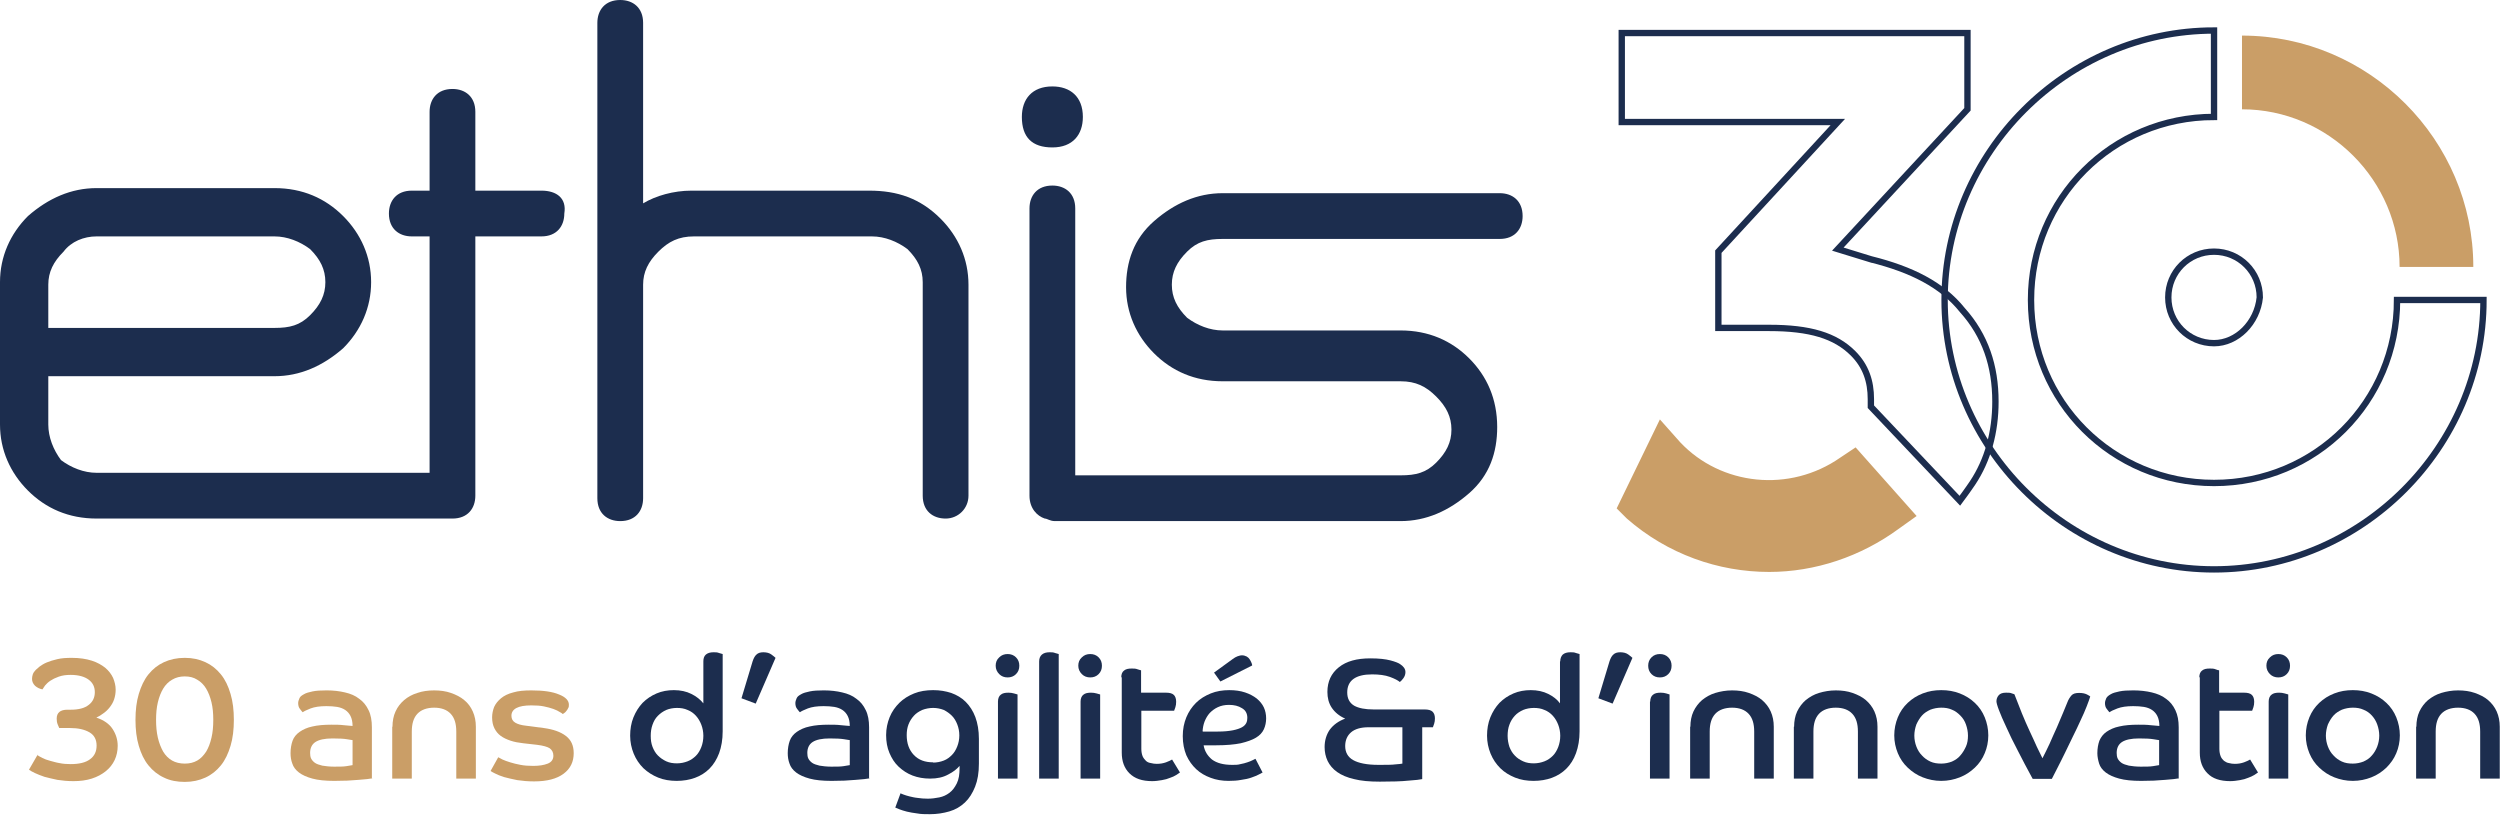 <?xml version="1.0" encoding="UTF-8"?>
<svg id="Calque_2" data-name="Calque 2" xmlns="http://www.w3.org/2000/svg" viewBox="0 0 98.35 32.05">
  <defs>
    <style>
      .cls-1 {
        fill: #ca9e67;
      }

      .cls-2 {
        fill: #1c2d4e;
      }

      .cls-3 {
        isolation: isolate;
      }

      .cls-4 {
        fill: none;
        stroke: #1c2d4e;
        stroke-miterlimit: 10;
        stroke-width: .25px;
      }
    </style>
  </defs>
  <g id="Calque_1-2" data-name="Calque 1">
    <g>
      <g>
        <path class="cls-4" d="m87.1,13.5c-1,0-1.8-.8-1.8-1.8s.8-1.8,1.8-1.8,1.8.8,1.8,1.8c-.1,1-.9,1.8-1.8,1.8Z"/>
        <path class="cls-4" d="m94.3,11.8c0,4-3.2,7.2-7.2,7.2s-7.2-3.2-7.2-7.2,3.2-7.2,7.2-7.2V1.2c-5.8,0-10.6,4.8-10.6,10.6s4.8,10.6,10.6,10.6,10.6-4.8,10.6-10.6h-3.4Z"/>
        <path class="cls-1" d="m88.2,4.3c3.4,0,6.2,2.8,6.2,6.2h2.9c0-5-4.1-9.1-9.1-9.1v2.9Z"/>
        <g class="cls-3">
          <g class="cls-3">
            <path class="cls-1" d="m1.46,29.7c.05.04.12.07.21.12.08.04.18.08.3.11s.24.07.37.09c.14.03.28.04.44.04.33,0,.59-.06.76-.19.18-.13.26-.31.26-.54s-.09-.41-.28-.52c-.19-.11-.44-.17-.77-.17h-.42s-.03-.07-.06-.14c-.03-.07-.04-.15-.04-.23,0-.23.14-.35.42-.35h.13c.31,0,.55-.06.71-.19.16-.12.24-.29.24-.5s-.08-.37-.24-.49c-.16-.12-.4-.19-.71-.19-.18,0-.33.02-.47.07s-.24.1-.33.16c-.09.06-.16.13-.21.19-.05.07-.08.12-.1.15-.11-.02-.21-.07-.29-.14-.08-.08-.12-.17-.12-.27,0-.06.01-.12.03-.18.02-.06.06-.12.12-.18.03-.03.08-.07.15-.13.07-.05.16-.11.28-.16s.25-.09.42-.13.35-.05.57-.05c.3,0,.56.04.78.11s.39.17.53.28c.14.12.24.25.31.4.06.15.1.3.1.46,0,.13-.02.26-.06.38-.04.12-.1.22-.17.31-.07.09-.15.17-.25.24-.09.07-.19.13-.28.17.3.1.51.25.64.45.13.2.2.42.2.66,0,.2-.04.39-.12.56-.08.17-.2.32-.35.44-.15.12-.33.22-.55.29-.22.07-.46.1-.72.1-.23,0-.44-.02-.63-.05-.19-.04-.36-.08-.51-.12-.15-.05-.27-.1-.38-.15-.1-.05-.18-.09-.23-.13l.34-.59Z"/>
            <path class="cls-1" d="m5.33,28.32c0-.38.04-.72.13-1.02.09-.3.21-.56.38-.77.17-.21.37-.37.61-.48.24-.11.51-.17.82-.17s.57.06.81.17c.24.11.44.27.61.48.17.21.29.46.38.77.09.3.13.64.13,1.02s-.04.72-.13,1.02c-.09.3-.21.56-.38.77-.17.21-.37.37-.61.48-.24.11-.51.17-.81.17s-.58-.05-.82-.17c-.24-.11-.44-.27-.61-.48-.17-.21-.29-.46-.38-.77-.09-.3-.13-.64-.13-1.02Zm1.94,1.72c.19,0,.35-.04.49-.12.14-.08.25-.2.35-.35.09-.15.16-.33.21-.55.05-.21.07-.44.07-.7s-.02-.48-.07-.69c-.05-.21-.12-.39-.21-.54-.09-.15-.21-.27-.35-.35-.14-.09-.3-.13-.49-.13s-.35.04-.5.13c-.14.08-.26.2-.35.35-.09.15-.16.33-.21.54-.05.21-.07.44-.07.69s.02.48.07.7c.05.21.12.39.21.55.09.15.21.27.35.35.14.08.31.12.5.12Z"/>
            <path class="cls-1" d="m14.65,30.62s-.12.02-.21.03c-.1.01-.21.02-.34.03-.13.01-.28.02-.44.03-.16,0-.33.01-.51.01-.35,0-.64-.03-.86-.09-.22-.06-.4-.14-.53-.24-.13-.1-.22-.22-.26-.35-.05-.13-.07-.27-.07-.41,0-.18.03-.35.08-.49s.15-.26.28-.35c.13-.09.3-.17.5-.21.21-.05.46-.07.75-.07.17,0,.33,0,.49.02s.27.02.34.03c0-.16-.03-.29-.08-.39-.05-.1-.12-.18-.21-.24s-.2-.1-.32-.12-.27-.03-.42-.03c-.26,0-.46.03-.62.09-.15.06-.26.11-.31.15-.03-.02-.06-.07-.11-.13-.05-.06-.07-.14-.07-.23,0-.06.02-.12.05-.19s.09-.11.18-.16c.08-.05.2-.08.34-.11.14-.03.33-.04.55-.04.27,0,.51.03.72.08.22.05.41.13.56.25.16.11.28.26.37.45.09.18.13.41.13.67v2.03Zm-.76-1.5s-.13-.02-.25-.04c-.12-.02-.31-.03-.56-.03-.31,0-.53.05-.67.14-.14.09-.21.24-.21.43,0,.08.01.16.04.22s.08.12.15.17c.07.05.17.08.29.11.12.02.28.04.46.04.21,0,.37,0,.49-.02.12-.02.2-.03.24-.04v-.98Z"/>
            <path class="cls-1" d="m15.44,28.59c0-.22.04-.43.12-.6.08-.18.2-.33.34-.45s.32-.22.52-.28c.2-.07.42-.1.66-.1s.46.03.66.1c.2.07.38.16.52.28.15.12.26.27.34.45s.12.38.12.6v2.04h-.77v-1.85c0-.31-.07-.54-.22-.7-.15-.16-.37-.24-.65-.24s-.51.08-.66.24c-.15.16-.22.39-.22.7v1.85h-.77v-2.04Z"/>
            <path class="cls-1" d="m19.6,29.79s.09.05.17.09c.08.04.18.07.3.11.12.04.26.07.41.1.15.03.32.04.5.04.23,0,.42-.03.57-.09s.22-.17.22-.31c0-.13-.05-.22-.14-.29-.09-.06-.26-.11-.51-.14l-.53-.06c-.18-.02-.35-.05-.5-.1-.15-.05-.28-.11-.39-.19s-.19-.18-.25-.3c-.06-.12-.09-.26-.09-.43,0-.14.03-.28.08-.41.06-.13.15-.24.27-.34.12-.1.28-.18.48-.23.2-.06.43-.08.71-.08.47,0,.83.05,1.09.16.26.1.39.24.39.4,0,.05,0,.1-.03.14-.02.04-.04.08-.07.11-.02.03-.05.06-.08.08-.03.02-.05.03-.06.04-.02-.02-.06-.05-.12-.08-.06-.04-.14-.08-.25-.12s-.23-.07-.37-.1c-.14-.03-.31-.04-.5-.04-.52,0-.78.14-.78.41,0,.12.05.21.15.27.1.06.24.1.43.12l.69.09c.37.05.66.15.87.31.21.16.31.38.31.68,0,.34-.13.61-.4.81-.27.2-.65.3-1.16.3-.24,0-.46-.02-.66-.05-.2-.04-.37-.08-.52-.12-.15-.05-.26-.09-.35-.14-.09-.04-.15-.08-.18-.1l.29-.52Z"/>
          </g>
          <g class="cls-3">
            <path class="cls-2" d="m27.67,26.02c0-.12.03-.21.1-.27.07-.06.17-.09.3-.09.08,0,.15,0,.22.03.07.02.11.03.14.04v3.04c0,.33-.05.61-.14.86-.09.24-.22.45-.38.61-.16.16-.35.28-.57.36-.22.08-.46.12-.72.12s-.51-.04-.73-.13-.41-.21-.58-.37c-.16-.16-.29-.35-.38-.57-.09-.22-.14-.46-.14-.71s.04-.5.13-.72c.09-.22.21-.41.36-.57.16-.16.34-.28.55-.37.21-.09.44-.13.68-.13.26,0,.49.05.69.15.2.1.35.22.47.37v-1.65Zm0,2.92c0-.15-.03-.3-.08-.43s-.12-.25-.21-.35c-.09-.1-.2-.18-.33-.23-.13-.06-.27-.08-.42-.08s-.3.03-.42.08c-.13.06-.23.13-.33.23s-.16.21-.21.35-.07.28-.07.44.02.3.07.43.12.25.21.34.2.17.33.23c.13.06.27.08.42.08s.29-.03.42-.08c.13-.05.24-.13.33-.22.09-.09.16-.21.21-.34.05-.13.08-.28.08-.44Z"/>
            <path class="cls-2" d="m29.61,26.01c.04-.12.09-.21.15-.26.06-.06.15-.09.27-.09.13,0,.24.03.32.09.08.06.13.1.16.13l-.78,1.8-.56-.21.44-1.46Z"/>
            <path class="cls-2" d="m34.21,30.62s-.12.02-.21.03c-.1.01-.21.02-.34.03-.13.01-.28.02-.44.03-.16,0-.33.01-.51.01-.35,0-.64-.03-.86-.09-.22-.06-.4-.14-.53-.24-.13-.1-.22-.22-.26-.35-.05-.13-.07-.27-.07-.41,0-.18.03-.35.08-.49s.15-.26.28-.35c.13-.09.3-.17.5-.21.21-.05.46-.07.75-.07.17,0,.33,0,.49.02s.27.02.34.03c0-.16-.03-.29-.08-.39-.05-.1-.12-.18-.21-.24s-.2-.1-.32-.12-.27-.03-.42-.03c-.26,0-.46.03-.62.09-.15.06-.26.11-.31.15-.03-.02-.06-.07-.11-.13-.05-.06-.07-.14-.07-.23,0-.06.02-.12.05-.19s.09-.11.18-.16c.08-.05.2-.08.34-.11.14-.03.33-.04.55-.04.27,0,.51.03.72.08.22.05.41.13.56.25.16.11.28.26.37.45.09.18.13.41.13.67v2.03Zm-.76-1.5s-.13-.02-.25-.04c-.12-.02-.31-.03-.56-.03-.31,0-.53.05-.67.14-.14.09-.21.24-.21.43,0,.08.01.16.04.22s.08.12.15.17c.07.05.17.08.29.11.12.02.28.04.46.04.21,0,.37,0,.49-.02.12-.02.2-.03.24-.04v-.98Z"/>
            <path class="cls-2" d="m35.43,31.21s.06.03.12.05c.06.02.14.05.23.07.09.02.2.05.32.06.12.02.26.03.4.03.15,0,.3-.02.45-.05.15-.03.28-.09.4-.18.12-.09.21-.21.29-.37s.11-.36.11-.61v-.08c-.1.12-.25.24-.45.34-.2.11-.43.16-.71.16-.25,0-.48-.04-.69-.12s-.39-.2-.55-.35-.27-.33-.36-.54c-.09-.21-.13-.45-.13-.7s.05-.49.14-.71.22-.4.38-.56c.16-.16.36-.28.58-.37s.48-.13.75-.13.49.04.71.11c.22.08.41.19.57.35.16.16.29.36.38.6.09.24.14.53.14.86v.97c0,.36-.05.66-.15.91s-.23.46-.4.62c-.17.16-.37.28-.61.35-.24.07-.49.11-.77.11-.18,0-.35,0-.5-.03-.15-.02-.28-.04-.4-.07s-.21-.06-.29-.09c-.08-.03-.13-.05-.17-.07l.21-.57Zm1.28-1.21c.15,0,.29-.03.42-.08.13-.05.23-.13.32-.22s.16-.21.21-.34c.05-.13.08-.27.08-.43s-.03-.3-.08-.43c-.05-.13-.12-.25-.21-.34s-.2-.17-.32-.23c-.13-.05-.27-.08-.42-.08s-.3.03-.43.08c-.13.06-.24.13-.33.23-.09.1-.16.21-.21.34-.05.13-.07.27-.07.42,0,.32.09.58.28.78.19.2.44.29.76.29Z"/>
            <path class="cls-2" d="m39.64,25.73c.13,0,.24.04.33.13s.13.2.13.33-.04.24-.13.33-.2.13-.33.13-.24-.04-.33-.13c-.09-.09-.14-.2-.14-.33s.04-.24.14-.33c.09-.09.2-.13.33-.13Zm-.38,1.87c0-.12.04-.22.11-.27.07-.06.17-.08.3-.08.08,0,.15.01.22.03.07.02.11.03.14.04v3.31h-.77v-3.03Z"/>
            <path class="cls-2" d="m40.88,26.02c0-.12.04-.21.11-.27.07-.06.17-.09.3-.09.08,0,.15,0,.22.03.07.02.11.03.14.04v4.9h-.77v-4.61Z"/>
            <path class="cls-2" d="m42.89,25.73c.13,0,.24.04.33.13s.13.2.13.33-.04.24-.13.33-.2.13-.33.13-.24-.04-.33-.13c-.09-.09-.14-.2-.14-.33s.04-.24.14-.33c.09-.09.2-.13.33-.13Zm-.38,1.87c0-.12.04-.22.11-.27.07-.06.17-.08.3-.08.08,0,.15.01.22.03.07.02.11.03.14.04v3.31h-.77v-3.03Z"/>
            <path class="cls-2" d="m44.11,26.65c0-.13.04-.22.11-.27.07-.06.17-.08.3-.08.08,0,.16,0,.23.03.07.02.12.04.14.04v.88h.98c.15,0,.25.03.31.09.06.06.09.15.09.27,0,.08-.01.15-.03.21s-.04.11-.05.14h-1.29v1.5c0,.12.02.21.05.29.03.07.08.13.13.18s.12.08.2.09c.07.02.15.03.23.03.13,0,.25-.02.36-.06.11-.04.19-.08.24-.11l.31.51s-.09.06-.15.1c-.06.04-.15.08-.24.11-.09.04-.2.07-.32.09-.12.02-.25.04-.38.04-.4,0-.69-.1-.9-.31-.2-.2-.3-.47-.3-.81v-2.97Z"/>
            <path class="cls-2" d="m49.69,30.38s-.09.05-.17.09c-.08.04-.17.08-.29.12-.11.04-.25.07-.4.09-.15.03-.32.04-.5.04-.25,0-.49-.04-.7-.12-.22-.08-.41-.19-.57-.34-.16-.15-.29-.33-.39-.55-.09-.22-.14-.47-.14-.75s.05-.52.14-.74.22-.41.38-.57c.16-.16.36-.28.58-.37.22-.09.47-.13.73-.13.23,0,.44.03.62.09s.33.14.46.24c.12.1.22.22.28.35s.09.28.09.43-.03.3-.09.43c-.06.13-.16.24-.31.33s-.35.16-.6.22c-.25.05-.57.08-.96.08-.09,0-.17,0-.25,0s-.16,0-.25,0c.04.23.15.41.33.56.19.14.45.21.8.21.12,0,.22,0,.32-.03.1-.02.19-.04.27-.07.08-.03.15-.05.2-.08.06-.03.1-.05.12-.06l.28.54Zm-2.37-1.6c.1,0,.2,0,.3,0h.28c.25,0,.45-.02.6-.05.15-.03.27-.07.36-.12.09-.05.14-.11.17-.17.03-.06.04-.13.04-.2,0-.17-.07-.3-.21-.38-.14-.09-.31-.13-.51-.13-.17,0-.31.03-.44.09s-.23.14-.32.23c-.09.1-.15.21-.2.33-.05.13-.07.25-.08.38Zm.44-2.32l.73-.53c.07-.05.13-.09.19-.11s.12-.04.18-.04c.07,0,.13.02.19.05.05.03.09.07.12.12s.05.09.07.14.02.08.02.09l-1.25.63-.25-.35Z"/>
            <path class="cls-2" d="m56.05,27.91c.14,0,.25.03.31.09.06.06.09.15.09.26,0,.08-.01.15-.03.21s-.04.11-.05.14h-.42v2.04c-.08.02-.26.04-.54.06-.28.03-.65.04-1.13.04-.4,0-.74-.03-1.01-.1-.27-.06-.5-.16-.67-.28-.17-.12-.29-.27-.37-.43-.08-.17-.12-.35-.12-.55,0-.26.07-.49.2-.68.14-.19.34-.34.61-.44-.23-.1-.41-.25-.53-.43-.12-.18-.17-.39-.17-.62,0-.41.15-.73.45-.97.3-.24.71-.35,1.24-.35.34,0,.6.03.79.08s.31.1.37.14c.14.09.22.19.22.32,0,.09-.03.17-.08.24s-.1.12-.14.15c-.07-.06-.2-.13-.39-.2s-.43-.1-.7-.1c-.65,0-.98.24-.98.71,0,.24.09.41.27.52.18.1.43.15.77.15h2.02Zm-.88.7h-1.33c-.31,0-.54.07-.69.2-.15.13-.23.31-.23.54,0,.24.1.43.31.55.21.12.54.19,1,.19.31,0,.53,0,.67-.02.14-.01.23-.02.27-.03v-1.42Z"/>
            <path class="cls-2" d="m61.38,26.02c0-.12.04-.21.1-.27.07-.06.17-.09.3-.09.08,0,.15,0,.22.03.07.02.11.03.14.04v3.04c0,.33-.05.61-.14.86s-.22.45-.38.61c-.16.16-.35.28-.57.36-.22.08-.46.12-.72.12s-.51-.04-.73-.13-.42-.21-.58-.37c-.16-.16-.29-.35-.38-.57-.09-.22-.14-.46-.14-.71s.04-.5.13-.72c.09-.22.21-.41.36-.57.16-.16.34-.28.55-.37.21-.09.44-.13.68-.13.26,0,.49.05.69.15.2.1.35.22.46.37v-1.65Zm0,2.92c0-.15-.03-.3-.08-.43s-.12-.25-.21-.35c-.09-.1-.2-.18-.33-.23-.13-.06-.27-.08-.42-.08s-.3.03-.42.08c-.13.06-.24.13-.33.23-.09.1-.16.21-.21.35-.05.13-.07.28-.07.44s.03.3.07.43c.05.13.12.25.21.34.09.1.2.17.33.23.13.06.27.08.42.08s.29-.03.42-.08c.13-.05.24-.13.33-.22.09-.09.16-.21.21-.34.05-.13.08-.28.08-.44Z"/>
            <path class="cls-2" d="m63.32,26.01c.04-.12.09-.21.15-.26.06-.06.15-.09.27-.09.13,0,.24.03.32.09.08.06.13.1.16.13l-.78,1.8-.56-.21.44-1.46Z"/>
            <path class="cls-2" d="m65.3,25.73c.13,0,.24.04.33.13s.13.2.13.33-.04.24-.13.33-.2.13-.33.13-.24-.04-.33-.13-.13-.2-.13-.33.04-.24.13-.33.2-.13.33-.13Zm-.38,1.87c0-.12.04-.22.11-.27.07-.06.17-.08.3-.08.08,0,.16.01.22.03.07.02.11.03.13.04v3.31h-.77v-3.03Z"/>
            <path class="cls-2" d="m66.5,28.59c0-.22.04-.43.12-.6s.2-.33.34-.45c.15-.12.32-.22.52-.28s.42-.1.66-.1.46.03.66.1.38.16.52.28.26.27.34.45.12.38.12.6v2.04h-.77v-1.85c0-.31-.07-.54-.22-.7-.15-.16-.37-.24-.65-.24s-.51.08-.66.24c-.15.16-.22.39-.22.7v1.85h-.77v-2.04Z"/>
            <path class="cls-2" d="m70.58,28.59c0-.22.04-.43.12-.6s.2-.33.34-.45c.15-.12.32-.22.52-.28s.42-.1.66-.1.46.03.66.1.38.16.52.28.26.27.34.45.12.38.12.6v2.04h-.77v-1.85c0-.31-.07-.54-.22-.7-.15-.16-.37-.24-.65-.24s-.51.08-.66.24c-.15.16-.22.39-.22.7v1.85h-.77v-2.04Z"/>
            <path class="cls-2" d="m76.37,27.15c.26,0,.5.04.73.13.23.09.42.21.59.37.17.16.3.35.39.57.09.22.14.46.14.71s-.05.49-.14.7c-.09.22-.22.41-.39.57-.17.16-.36.29-.59.38-.23.09-.47.14-.73.14s-.5-.05-.73-.14c-.23-.09-.42-.22-.59-.38-.17-.16-.3-.35-.39-.57-.09-.22-.14-.45-.14-.7s.05-.49.14-.71c.09-.22.22-.41.39-.57.17-.16.36-.28.59-.37.23-.09.47-.13.73-.13Zm0,2.89c.15,0,.29-.03.42-.08.13-.06.24-.13.33-.24.09-.1.16-.22.22-.35s.08-.28.08-.43-.03-.3-.08-.44c-.05-.14-.12-.25-.22-.35s-.2-.18-.33-.23c-.13-.06-.27-.08-.42-.08s-.3.03-.43.08c-.13.06-.24.13-.33.23-.09.1-.16.22-.22.35-.05.14-.08.29-.08.44s.03.3.08.43.12.25.22.35c.09.1.2.18.33.24.13.06.27.08.43.08Z"/>
            <path class="cls-2" d="m79.96,30.63c-.21-.39-.41-.76-.58-1.1-.18-.34-.33-.65-.45-.92-.13-.27-.22-.49-.29-.67s-.1-.3-.1-.35c0-.09.03-.17.09-.24.06-.07.16-.1.29-.1.09,0,.17,0,.23.03.06.02.1.03.1.04.09.24.19.49.29.74.1.25.21.49.31.71.1.22.2.42.28.61.09.18.16.33.22.45.08-.16.18-.35.28-.57.1-.22.19-.44.29-.65.09-.22.17-.41.25-.59.07-.18.13-.31.16-.39.04-.11.1-.2.16-.27.06-.07.16-.1.3-.1.13,0,.23.02.31.06.08.04.12.07.13.08-.03.09-.07.22-.14.39s-.14.35-.24.55c-.09.2-.19.41-.3.63-.11.22-.21.44-.31.64-.1.21-.2.4-.29.58s-.17.33-.23.45h-.75Z"/>
            <path class="cls-2" d="m85.72,30.62s-.12.02-.21.03c-.1.01-.21.02-.34.03-.13.01-.28.02-.44.03-.16,0-.33.01-.5.01-.35,0-.64-.03-.86-.09-.22-.06-.4-.14-.53-.24-.13-.1-.22-.22-.26-.35s-.07-.27-.07-.41c0-.18.03-.35.08-.49.06-.14.15-.26.28-.35.13-.09.3-.17.5-.21.21-.05.46-.07.75-.07.17,0,.33,0,.49.02.15.01.27.02.34.03,0-.16-.03-.29-.08-.39-.05-.1-.12-.18-.21-.24s-.2-.1-.32-.12-.27-.03-.42-.03c-.26,0-.46.03-.62.09s-.26.11-.31.15c-.03-.02-.06-.07-.11-.13-.05-.06-.07-.14-.07-.23,0-.06.02-.12.05-.19.03-.06.09-.11.18-.16.08-.05.2-.08.34-.11.14-.03.33-.04.55-.04.26,0,.51.03.72.08s.41.13.56.25c.16.11.28.26.37.45s.13.41.13.67v2.03Zm-.76-1.5s-.13-.02-.25-.04c-.12-.02-.31-.03-.56-.03-.31,0-.53.05-.67.14-.14.09-.21.24-.21.43,0,.08.01.16.04.22s.08.12.15.17c.07.05.17.08.29.11.12.02.28.04.46.04.21,0,.37,0,.49-.02.12-.02.2-.03.24-.04v-.98Z"/>
            <path class="cls-2" d="m86.52,26.65c0-.13.04-.22.11-.27.07-.06.17-.08.3-.08.08,0,.16,0,.23.03s.12.04.14.04v.88h.98c.15,0,.25.03.31.09s.09.15.09.27c0,.08-.01.15-.03.21s-.04.11-.05.14h-1.29v1.5c0,.12.02.21.05.29s.08.13.13.18c.06.04.12.08.2.09.07.02.15.03.23.03.13,0,.25-.02.36-.06.11-.04.19-.08.24-.11l.31.51s-.09.06-.15.1c-.07.04-.15.08-.24.11-.09.04-.2.07-.32.09-.12.02-.25.04-.38.04-.4,0-.7-.1-.9-.31-.2-.2-.3-.47-.3-.81v-2.97Z"/>
            <path class="cls-2" d="m89.63,25.73c.13,0,.24.04.33.13s.13.2.13.33-.04.24-.13.33-.2.13-.33.13-.24-.04-.33-.13c-.09-.09-.14-.2-.14-.33s.04-.24.14-.33c.09-.09.2-.13.33-.13Zm-.38,1.87c0-.12.04-.22.11-.27.07-.06.17-.08.3-.08.08,0,.15.01.22.03.07.02.11.03.14.04v3.31h-.77v-3.03Z"/>
            <path class="cls-2" d="m92.56,27.15c.26,0,.5.04.73.13.23.09.42.21.59.37.17.16.3.35.39.57.09.22.14.46.14.71s-.05.49-.14.7c-.09.22-.23.41-.39.57-.17.16-.36.29-.59.38-.23.09-.47.14-.73.14s-.5-.05-.73-.14c-.23-.09-.42-.22-.59-.38-.17-.16-.3-.35-.39-.57-.09-.22-.14-.45-.14-.7s.05-.49.14-.71c.09-.22.22-.41.39-.57.17-.16.36-.28.59-.37.23-.09.47-.13.73-.13Zm0,2.89c.15,0,.29-.03.42-.08.13-.06.24-.13.33-.24.09-.1.16-.22.21-.35.05-.13.08-.28.08-.43s-.03-.3-.08-.44c-.05-.14-.12-.25-.21-.35-.09-.1-.2-.18-.33-.23-.13-.06-.27-.08-.42-.08s-.3.03-.43.08c-.13.06-.24.13-.33.23-.09.1-.16.22-.22.35-.05.14-.08.29-.08.44s.03.3.08.43.12.25.22.35c.09.1.2.18.33.24s.27.08.43.08Z"/>
            <path class="cls-2" d="m95.06,28.59c0-.22.04-.43.12-.6s.2-.33.34-.45c.15-.12.32-.22.52-.28s.42-.1.66-.1.46.03.66.1.38.16.52.28.26.27.34.45.12.38.12.6v2.04h-.77v-1.85c0-.31-.07-.54-.22-.7-.15-.16-.37-.24-.65-.24s-.51.08-.66.24c-.15.16-.22.39-.22.7v1.85h-.77v-2.04Z"/>
          </g>
        </g>
      </g>
      <path class="cls-2" d="m3.8,9.3h7c.5,0,1,.2,1.4.5.4.4.6.8.6,1.3s-.2.9-.6,1.3c-.4.4-.8.5-1.4.5H1.9v-1.7c0-.5.2-.9.6-1.3.3-.4.8-.6,1.3-.6m17.5-1.8h-2.6v-3.1c0-.6-.4-.9-.9-.9-.6,0-.9.4-.9.9v3.1h-.7c-.6,0-.9.4-.9.9,0,.6.4.9.9.9h.7v9.3H3.8c-.5,0-1-.2-1.4-.5-.3-.4-.5-.9-.5-1.4v-1.9h8.9c1,0,1.9-.4,2.7-1.1.7-.7,1.1-1.6,1.1-2.6s-.4-1.9-1.1-2.6c-.7-.7-1.6-1.1-2.7-1.1H3.8c-1,0-1.9.4-2.7,1.1-.7.7-1.1,1.6-1.1,2.6v5.6c0,1,.4,1.9,1.1,2.6.7.7,1.6,1.1,2.7,1.1h14c.6,0,.9-.4.9-.9v-10.2h2.6c.6,0,.9-.4.9-.9.1-.6-.3-.9-.9-.9"/>
      <path class="cls-2" d="m34.2,7.5h-7c-.7,0-1.4.2-1.9.5V.9c0-.6-.4-.9-.9-.9-.6,0-.9.4-.9.9v18.7c0,.6.4.9.9.9.6,0,.9-.4.9-.9v-8.4c0-.5.2-.9.6-1.3.4-.4.8-.6,1.4-.6h7c.5,0,1,.2,1.4.5.4.4.6.8.6,1.3v8.4c0,.6.4.9.9.9s.9-.4.9-.9v-8.3c0-1-.4-1.9-1.1-2.6-.8-.8-1.7-1.1-2.8-1.1"/>
      <path class="cls-2" d="m41.4,5.8c.8,0,1.2-.5,1.2-1.2,0-.8-.5-1.2-1.2-1.2-.8,0-1.2.5-1.2,1.2,0,.8.4,1.2,1.2,1.2"/>
      <path class="cls-2" d="m57.8,14.1c-.7-.7-1.6-1.1-2.7-1.1h-7c-.5,0-1-.2-1.4-.5-.4-.4-.6-.8-.6-1.3s.2-.9.6-1.3.8-.5,1.4-.5h10.9c.6,0,.9-.4.9-.9,0-.6-.4-.9-.9-.9h-10.9c-1,0-1.9.4-2.7,1.1-.8.7-1.1,1.6-1.1,2.6s.4,1.9,1.1,2.6,1.6,1.1,2.7,1.1h7c.6,0,1,.2,1.4.6s.6.8.6,1.3-.2.9-.6,1.3c-.4.4-.8.5-1.4.5h-12.8v-10.5c0-.6-.4-.9-.9-.9-.6,0-.9.4-.9.9v11.3c0,.5.3.8.6.9.1,0,.2.1.4.1h13.6c1,0,1.9-.4,2.7-1.1.8-.7,1.1-1.6,1.1-2.6,0-1.1-.4-2-1.1-2.7"/>
      <path class="cls-4" d="m73.6,10.2c1.6.4,2.8,1,3.6,2,.9,1,1.3,2.2,1.3,3.6,0,1.2-.3,2.3-.9,3.2h0s-.2.3-.5.7l-3.5-3.7v-.3h0c0-.7-.2-1.3-.7-1.8-.7-.7-1.7-1-3.3-1h-2v-3l4.7-5.1h-8.5V1.3h13.6v3l-5.1,5.5,1.3.4Z"/>
      <g>
        <path class="cls-1" d="m64.6,19.7c2.7,2.4,6.7,2.6,9.7.4l-1.4-1.5c-2.3,1.6-5.5,1.3-7.3-.7l-1,1.8Z"/>
        <path class="cls-1" d="m69.6,22.5c-2,0-4-.7-5.6-2.1l-.4-.4,1.7-3.5.8.9c1.6,1.7,4.3,2,6.3.6l.6-.4,2.4,2.7-.7.5c-1.5,1.1-3.3,1.7-5.1,1.7Zm-4-3c2.2,1.6,5.1,1.8,7.5.5l-.3-.4c-2.2,1.2-5,1.1-7-.5l-.2.4Z"/>
      </g>
    </g>
  </g>
</svg>